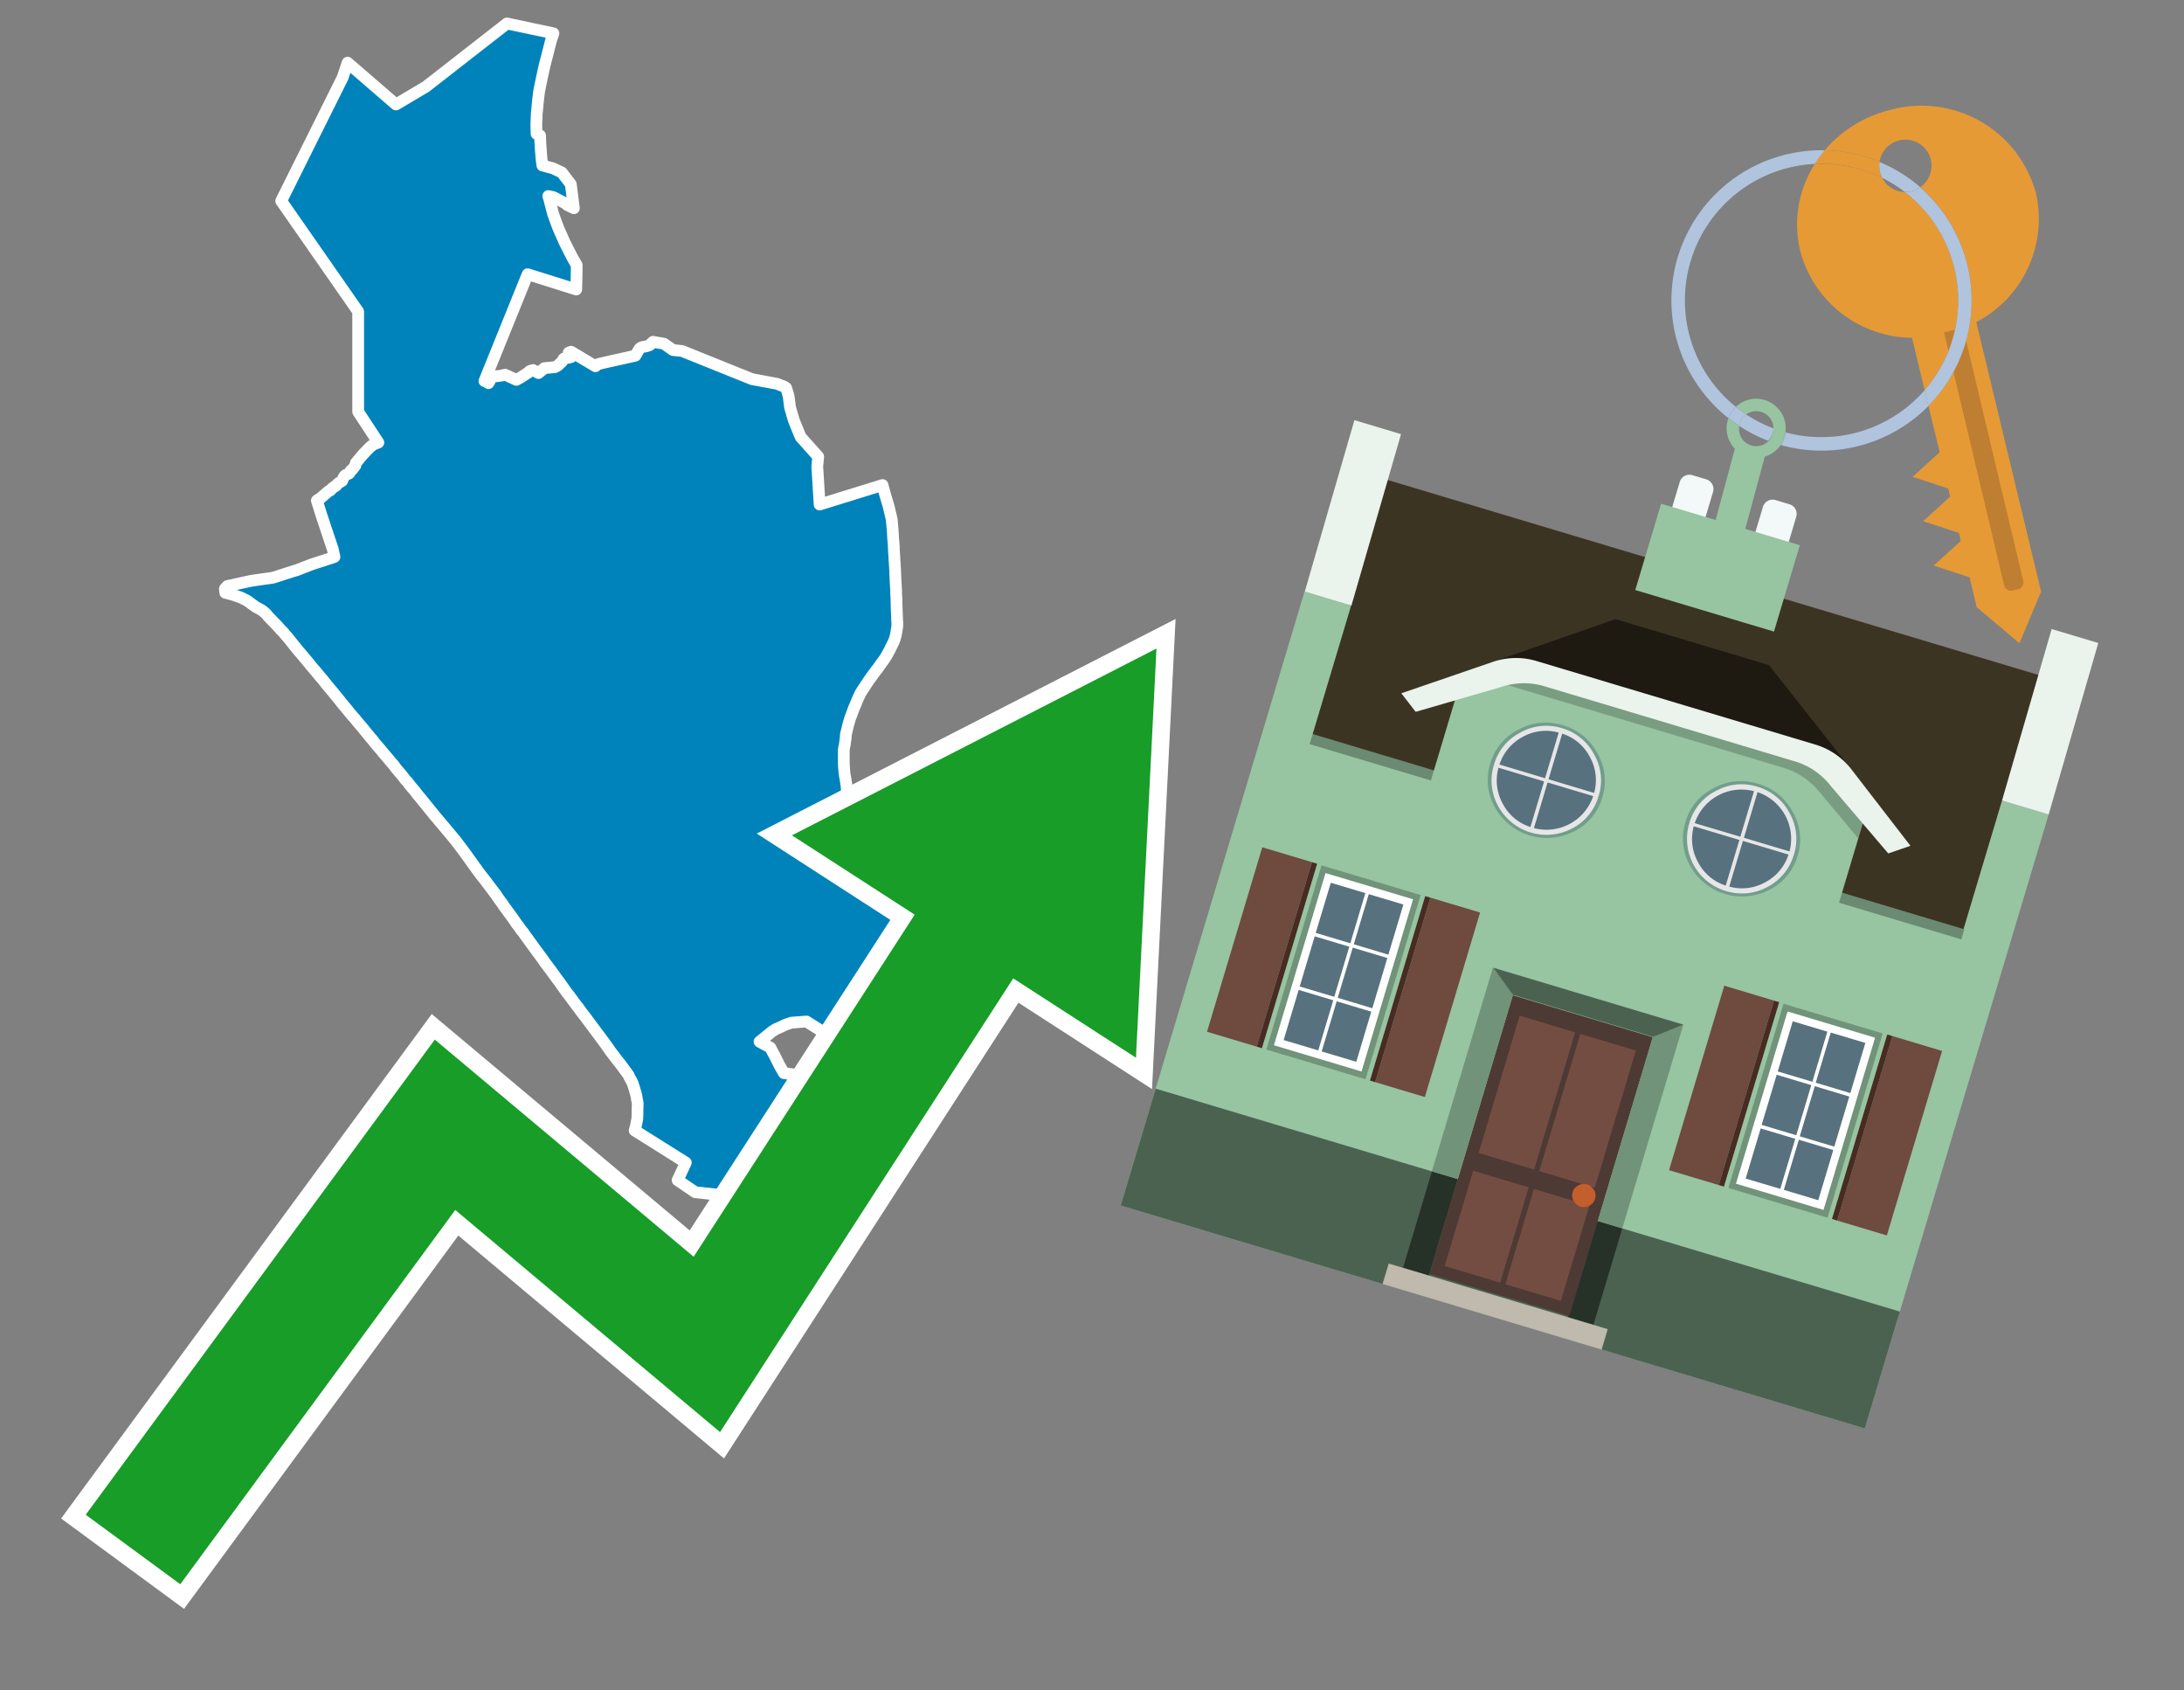 <svg id="Text" xmlns="http://www.w3.org/2000/svg" width="93.05" height="72" viewBox="0 0 93.05 72"><rect x="0" y="0" width="93.05" height="72" fill="#808080" stroke="none"/><polygon points="9.69,24.96 9.89,24.92 10.01,24.89 10.7,24.74 10.9,24.71 11.61,24.61 11.75,24.57 11.9,24.52 12.52,24.32 12.64,24.29 12.71,24.26 12.89,24.19 13.28,24.04 13.37,24.01 14.17,23.75 14.25,23.72 14.18,23.4 14.02,22.92 13.7,21.96 13.5,21.32 13.55,21.28 13.63,21.24 13.71,21.17 14,20.92 14.07,20.89 14.1,20.86 14.14,20.81 14.23,20.74 14.32,20.69 14.37,20.62 14.42,20.58 14.47,20.55 14.53,20.51 14.58,20.48 14.64,20.33 14.67,20.29 14.69,20.26 14.73,20.23 14.87,20.17 14.9,20.13 14.95,20.04 15.01,20 15.14,19.83 15.16,19.72 15.47,19.35 15.74,19.07 15.87,18.96 15.92,18.93 16.02,18.89 16.12,18.85 15.26,17.54 15.26,13.27 11.98,8.56 14.6,3.3 14.81,2.67 16.87,4.45 18.15,3.69 21.6,1 23.58,1.42 23.48,1.71 23.33,2.3 23.21,2.76 23.16,2.98 23.11,3.21 22.98,3.83 22.96,3.97 22.92,4.3 22.88,4.73 22.87,4.81 22.85,5.29 22.86,5.7 23.01,5.77 23.02,6.05 23.04,6.36 23.07,6.74 23.08,6.83 23.11,7.05 23.56,7.17 23.94,7.35 24.32,7.85 24.45,8.87 24.16,8.73 24.15,8.69 23.83,8.53 23.59,8.4 23.36,8.35 23.39,8.44 23.56,9.09 23.67,9.4 23.74,9.59 23.81,9.77 23.9,9.97 24.06,10.33 24.18,10.57 24.4,11 24.57,11.29 24.57,11.51 24.56,12 24.55,12.33 22.48,11.68 20.64,16.23 20.72,16.26 20.81,16.32 20.83,16.29 20.92,16.11 20.95,16.05 21.35,16 21.52,15.96 22,16.18 22.18,16.08 22.52,15.86 22.54,15.83 22.58,15.8 22.71,15.76 22.94,15.89 23.15,15.72 23.19,15.68 23.64,15.64 23.77,15.57 23.87,15.47 23.94,15.41 23.99,15.33 24,15.3 24.03,15.27 24.2,15.24 24.33,15.21 24.37,15.18 24.36,15.12 24.34,15.09 24.28,15.05 24.23,15.02 24.33,14.98 25.37,15.6 25.44,15.53 25.52,15.5 25.77,15.44 27.07,15.15 27.23,14.88 27.25,14.85 27.3,14.81 27.37,14.78 27.54,14.75 27.68,14.7 27.82,14.56 28.29,14.64 28.67,14.91 29.06,14.95 32.04,16.15 33.12,16.35 33.23,16.4 33.4,16.46 33.49,16.52 33.5,16.55 33.52,16.61 33.54,16.67 33.6,16.88 33.66,17.35 33.82,17.9 34.11,18.61 34.86,19.45 34.82,19.87 34.92,21.49 37.6,20.66 37.72,21.1 37.85,21.53 37.98,22.07 38,22.19 38,22.25 38.01,22.32 38.04,22.69 38.05,22.89 38.06,23.02 38.07,23.13 38.08,23.27 38.08,23.35 38.09,23.48 38.09,23.53 38.1,23.66 38.11,23.87 38.12,23.97 38.14,24.36 38.14,24.39 38.16,24.81 38.17,24.99 38.18,25.14 38.18,25.19 38.18,25.31 38.19,25.41 38.2,25.82 38.22,26.34 38.22,26.44 38.23,26.49 38.23,26.68 38.22,26.72 38.22,26.76 38.2,26.84 38.19,26.92 38.17,27.04 38.16,27.08 38.14,27.15 38.12,27.22 38.09,27.3 38.06,27.37 37.96,27.57 37.94,27.61 37.91,27.68 37.89,27.71 37.83,27.82 37.81,27.86 37.69,28.06 37.45,28.39 37.36,28.52 37.33,28.55 37.03,28.96 36.74,29.4 36.67,29.51 36.63,29.59 36.6,29.66 36.57,29.72 36.53,29.81 36.47,29.96 36.4,30.12 36.33,30.3 36.25,30.52 36.23,30.56 36.14,30.87 36.04,31.28 36.03,31.44 36.01,31.58 35.99,31.73 35.97,31.81 35.95,31.95 35.95,32.24 35.95,32.3 35.95,32.53 35.96,32.69 35.98,32.94 36.04,33.29 36.07,33.5 36.08,33.62 36.09,33.84 36.11,34 36.13,34.05 36.14,34.12 36.19,34.26 36.21,34.33 36.24,34.41 36.26,34.46 36.27,34.52 36.3,34.58 36.32,34.64 36.38,34.79 36.39,34.82 36.45,34.95 36.53,35.1 36.55,35.13 36.65,35.31 36.68,35.35 36.76,35.48 36.88,35.66 36.92,35.71 37.13,36 37.24,36.16 37.27,36.22 37.31,36.27 37.39,36.39 37.46,36.47 37.49,36.51 37.54,36.57 37.56,36.6 37.66,36.71 37.75,36.79 37.8,36.84 37.82,36.87 37.89,36.94 38.06,37.12 38.15,37.21 38.23,37.3 38.26,37.33 38.43,37.49 38.56,37.61 38.83,37.84 39.12,38.07 39.2,38.13 39.39,38.27 39.77,38.54 39.87,38.61 40.02,38.74 40.12,38.83 40.19,38.88 40.36,39 40.47,39.07 40.72,39.21 40.92,39.3 41.34,39.55 41.76,39.79 42.17,40.01 42.28,40.06 42.34,40.09 42.45,40.14 42.26,40.21 41.6,40.45 41.1,40.64 37.7,42.54 38.09,43.47 37.39,45.04 37.38,45.01 37.04,44.85 36.44,44.58 36.14,44.45 35.58,44.21 35.36,44.16 35.29,44.1 35.25,44.07 34.36,43.51 33.72,43.56 33.48,43.64 33.25,43.75 33.06,43.83 32.98,43.88 32.9,43.93 32.36,44.37 32.82,44.62 32.96,44.89 32.98,44.92 33.21,45.38 33.4,45.71 33.64,45.74 33.86,45.77 33.84,46.1 33.81,46.42 33.84,46.87 33.85,46.98 33.86,47.13 33.86,47.53 33.86,47.73 33.87,47.79 33.89,48.11 33.9,48.29 33.91,48.58 33.57,48.61 32.8,48.66 32.93,48.75 32.94,48.84 33,49.82 33.02,50.17 31.97,50.14 32.19,50.95 31.62,51 29.62,50.78 28.87,50.27 29.22,49.52 27.04,48.15 27.09,47.97 27.11,47.87 27.15,47.67 27.16,47.5 27.16,47.3 27.17,47.02 27.16,46.93 27.13,46.79 27.12,46.7 27.08,46.55 27.01,46.31 26.98,46.22 26.95,46.13 26.89,46.01 26.86,45.96 26.82,45.89 26.79,45.81 26.66,45.63 26.6,45.55 26.5,45.41 26.4,45.28 26.31,45.17 25.96,44.71 25.94,44.67 25.64,44.26 25.47,44.03 25.43,43.98 25,43.4 24.84,43.19 24.73,43.05 24.71,43.02 24.62,42.89 24.55,42.81 24.53,42.78 24.42,42.63 24.3,42.47 24.25,42.4 24.2,42.34 24.14,42.26 23.82,41.81 23.69,41.64 23.63,41.55 23.57,41.47 23.46,41.32 23.22,41 23.16,40.91 23.08,40.8 22.91,40.57 22.88,40.53 22.86,40.5 22.77,40.38 22.72,40.31 22.4,39.87 22.37,39.83 22.29,39.71 22.21,39.62 22.1,39.46 22.02,39.36 21.87,39.14 21.6,38.77 21.52,38.66 21.45,38.57 21.42,38.51 21.35,38.42 21.27,38.31 21.22,38.24 21.19,38.2 21.17,38.16 20.62,37.43 20.56,37.36 20.4,37.15 19.81,36.33 19.51,35.93 19.45,35.85 19.37,35.75 19.12,35.45 19.07,35.39 18.96,35.26 18.48,34.69 18.32,34.49 18.1,34.22 18.06,34.17 17.89,33.96 17.81,33.87 17.75,33.79 17.65,33.66 17.56,33.56 17.48,33.46 17.45,33.43 17.42,33.38 17.32,33.26 17.26,33.2 17.24,33.17 17.21,33.13 17.17,33.08 17.1,32.99 17.02,32.9 16.98,32.85 16.91,32.77 16.87,32.72 16.79,32.61 16.75,32.56 16.65,32.45 16.62,32.41 16.57,32.35 16.41,32.16 16.37,32.12 16.3,32.03 16.2,31.91 16.01,31.69 15.96,31.63 15.87,31.51 15.84,31.48 15.77,31.4 15.75,31.37 15.64,31.24 15.43,30.98 15.36,30.9 15.25,30.77 15.19,30.7 15.16,30.66 15.12,30.61 15.01,30.49 14.98,30.45 14.9,30.36 14.83,30.27 14.8,30.23 14.76,30.19 14.74,30.16 14.68,30.09 14.63,30.03 14.6,29.99 14.5,29.87 14.48,29.84 14.25,29.56 14.17,29.46 14.04,29.31 13.98,29.23 13.94,29.19 13.9,29.14 13.88,29.11 13.83,29.05 13.72,28.91 13.69,28.88 13.65,28.83 13.61,28.79 13.59,28.76 13.55,28.71 13.48,28.63 13.46,28.6 13.36,28.49 13.32,28.44 13.25,28.36 13.18,28.27 13.13,28.21 13.1,28.17 12.97,28.02 12.93,27.97 12.78,27.79 12.74,27.75 12.29,27.19 12.11,26.98 12.09,26.95 12.01,26.87 11.95,26.81 11.81,26.65 11.43,26.26 11.39,26.21 11.36,26.17 11.29,26.1 11.23,26.05 11.15,25.99 11.06,25.94 10.91,25.86 10.74,25.74 10.62,25.65 10.57,25.61 10.52,25.58 10.44,25.54 10.28,25.46 10.03,25.37 9.94,25.34 9.6,25.25 9.58,25.08 " fill="#0083ba" stroke="#fff" stroke-linejoin="round" stroke-width="0.5"/><polygon points="49.272 27.624 33.741 35.58 38.97 38.959 29.553 53.529 18.525 44.281 3.652 64.518 7.681 67.479 19.396 51.538 30.678 60.999 43.169 41.673 48.398 45.053 49.272 27.624" fill="none" stroke="#fff" stroke-miterlimit="10" stroke-width="1.5"/><polygon points="49.272 27.624 33.741 35.58 38.97 38.959 29.553 53.529 18.525 44.281 3.652 64.518 7.681 67.479 19.396 51.538 30.678 60.999 43.169 41.673 48.398 45.053 49.272 27.624" fill="#179d28"/><path d="M80.19,7.577a1.16,1.16,0,0,1-.094-.251,1.114,1.114,0,0,1-.018-.429A6.367,6.367,0,0,0,77.743,6.4a5.269,5.269,0,0,0-.423.577c.1,0,.192-.007.288-.007A5.794,5.794,0,0,1,80.19,7.577Z" fill="#e69a35"/><path d="M77.608,6.4A6.394,6.394,0,0,0,73.64,17.81a1.26,1.26,0,0,1,.317-.48A5.821,5.821,0,0,1,77.32,6.981a5.269,5.269,0,0,1,.423-.577Z" fill="#b0c4de"/><path d="M84.2,13.72a4.962,4.962,0,0,0,2.545-5.48,5.047,5.047,0,0,0-6.179-3.566A5.322,5.322,0,0,0,77.743,6.4a6.367,6.367,0,0,1,2.335.493,1.114,1.114,0,1,1,1.736,1.084,6.392,6.392,0,0,1,.347,9.3l.479,1.985-.438.4-.716.648.92.3.6.2.082.341-.438.4-.716.648.92.3.605.2.082.341-.438.4-.716.649.92.3.605.2.307,1.274,1.821,1.534.921-2.2Z" fill="#e69a35"/><path d="M81.154,8.179a1.115,1.115,0,0,1-.964-.6,5.794,5.794,0,0,0-2.582-.6c-.1,0-.192,0-.288.007a4.783,4.783,0,0,0-.625,3.685,4.962,4.962,0,0,0,4.765,3.715L82,16.617a5.82,5.82,0,0,0-.846-8.438Z" fill="#e69a35"/><path d="M74.1,18.142a6.386,6.386,0,0,0,1.232.63.73.73,0,0,0,.224-.527h0a5.783,5.783,0,0,1-1.159-.593A.733.733,0,0,0,74.1,18.142Z" fill="#b0c4de"/><path d="M74.4,17.652q-.228-.152-.44-.322a1.26,1.26,0,0,0-.317.48c.148.117.3.228.46.332A.733.733,0,0,1,74.4,17.652Z" fill="#b0c4de"/><path d="M74.824,16.984a1.257,1.257,0,0,0-.867.346c.141.114.288.222.44.322a.731.731,0,0,1,1.159.593h0a.732.732,0,1,1-1.463,0,.7.7,0,0,1,.007-.1c-.158-.1-.312-.215-.46-.332a1.258,1.258,0,0,0,.273,1.3l-.979,3.635,1.275.341.98-3.639a1.266,1.266,0,0,0,.681-.5,1.249,1.249,0,0,0,.2-.538,1.328,1.328,0,0,0,.012-.168A1.262,1.262,0,0,0,74.824,16.984Z" fill="#97c4a1"/><path d="M85.974,25.1l-.226.053a.3.3,0,0,1-.362-.223l-2.56-10.777.81-.193L86.2,24.736A.3.3,0,0,1,85.974,25.1Z" fill="#bf7f32"/><path d="M80.1,7.326a1.16,1.16,0,0,0,.094.251,5.833,5.833,0,0,1,.964.6,1.137,1.137,0,0,0,.287-.031,1.108,1.108,0,0,0,.373-.167A6.371,6.371,0,0,0,80.078,6.9,1.114,1.114,0,0,0,80.1,7.326Z" fill="#b0c4de"/><path d="M77.608,18.618a5.836,5.836,0,0,1-1.534-.2,1.24,1.24,0,0,1-.2.537,6.4,6.4,0,0,0,6.291-1.666L82,16.617A5.807,5.807,0,0,1,77.608,18.618Z" fill="#b0c4de"/><path d="M81.814,7.981a1.108,1.108,0,0,1-.373.167,1.137,1.137,0,0,1-.287.031A5.82,5.82,0,0,1,82,16.617l.161.667a6.392,6.392,0,0,0-.347-9.3Z" fill="#b0c4de"/><polygon points="83.79 39.753 55.78 31.364 58.988 20.404 86.964 28.783 83.79 39.753 83.79 39.753" fill="#3c3422" fill-rule="evenodd"/><polygon points="81.705 53.32 87.284 34.692 85.297 34.097 83.656 39.575 55.926 31.269 57.567 25.791 55.579 25.196 47.746 51.348 79.451 60.844 81.705 53.32" fill="#97c4a1" fill-rule="evenodd"/><rect x="69.522" y="21.148" width="0.444" height="28.983" transform="translate(15.592 92.226) rotate(-73.326)" opacity="0.3"/><polygon points="87.284 34.692 85.297 34.097 87.411 26.793 89.398 27.388 87.284 34.692 87.284 34.692" fill="#eaf3ec" fill-rule="evenodd"/><polygon points="57.578 25.794 55.591 25.199 57.705 17.896 59.692 18.491 57.578 25.794 57.578 25.794" fill="#eaf3ec" fill-rule="evenodd"/><polygon points="79.451 60.844 80.943 55.865 49.238 46.369 47.747 51.348 79.451 60.844 79.451 60.844" fill="#4c6251" fill-rule="evenodd"/><path d="M71.566,20.528l-.522,1.743,1.418.425.523-1.744a.432.432,0,0,0-.289-.536l-.593-.177A.431.431,0,0,0,71.566,20.528Z" fill="#f3f9f8" fill-rule="evenodd"/><path d="M75.111,21.589l-.522,1.743,1.418.425.522-1.743a.43.43,0,0,0-.289-.536l-.593-.178A.43.43,0,0,0,75.111,21.589Z" fill="#f3f9f8" fill-rule="evenodd"/><polygon points="75.368 28.329 68.829 26.37 63.807 28.121 78.733 32.591 75.368 28.329" fill="#1e1a11"/><polygon points="78.248 32.422 64.442 28.287 62.236 28.998 60.064 36.247 77.453 41.455 79.651 34.116 78.248 32.422" fill="#97c4a1"/><path d="M77.74,32.516S65.088,28.725,65,28.7l-.938.43,11.892,3.562a3.175,3.175,0,0,1,1.532,1l1.685,2.02.327-1.09Z" fill-rule="evenodd" opacity="0.2"/><path d="M77.35,31.716,65.458,28.154a3.041,3.041,0,0,0-1.854.037l-3.9,1.339.611.79,3.626-1.054a3.045,3.045,0,0,1,1.855-.037l10.673,3.2A3.028,3.028,0,0,1,78,33.477l2.45,2.874.945-.325-2.518-3.26A3.036,3.036,0,0,0,77.35,31.716Z" fill="#eaf3ec"/><polygon points="76.683 23.223 70.773 21.453 69.671 25.132 75.581 26.902 76.683 23.223 76.683 23.223" fill="#97c4a1" fill-rule="evenodd"/><g id="Symbol_9_0_Layer2_0_MEMBER_8_MEMBER_21_MEMBER_0_FILL" data-name="Symbol 9 0 Layer2 0 MEMBER 8 MEMBER 21 MEMBER 0 FILL"><path d="M66.584,30.892a2.39,2.39,0,0,0-1.891.189,2.317,2.317,0,0,0-1.2,1.448A2.345,2.345,0,0,0,63.7,34.4a2.528,2.528,0,0,0,3.367,1.008,2.339,2.339,0,0,0,1.2-1.447,2.313,2.313,0,0,0-.208-1.87A2.394,2.394,0,0,0,66.584,30.892Z" fill="#729d8c"/></g><g id="Symbol_9_0_Layer2_0_MEMBER_8_MEMBER_21_MEMBER_1_FILL" data-name="Symbol 9 0 Layer2 0 MEMBER 8 MEMBER 21 MEMBER 1 FILL"><path d="M66.547,31.016a2.241,2.241,0,0,0-1.769.185,2.213,2.213,0,0,0-1.127,1.376,2.239,2.239,0,0,0,.185,1.768,2.341,2.341,0,0,0,3.145.942,2.234,2.234,0,0,0,1.126-1.376,2.207,2.207,0,0,0-.185-1.768A2.237,2.237,0,0,0,66.547,31.016Z" fill="#e6e6e6"/></g><g id="Symbol_9_0_Layer2_0_MEMBER_8_MEMBER_21_MEMBER_2_MEMBER_0_FILL" data-name="Symbol 9 0 Layer2 0 MEMBER 8 MEMBER 21 MEMBER 2 MEMBER 0 FILL"><path d="M65.787,33.284,63.843,32.7a2.036,2.036,0,0,0,.186,1.539,2.015,2.015,0,0,0,1.175.986Z" fill="#58717f"/></g><g id="Symbol_9_0_Layer2_0_MEMBER_8_MEMBER_21_MEMBER_2_MEMBER_1_FILL" data-name="Symbol 9 0 Layer2 0 MEMBER 8 MEMBER 21 MEMBER 2 MEMBER 1 FILL"><path d="M65.827,33.148l.582-1.944a2.01,2.01,0,0,0-1.523.178,2.037,2.037,0,0,0-1,1.183Z" fill="#58717f"/></g><g id="Symbol_9_0_Layer2_0_MEMBER_8_MEMBER_21_MEMBER_2_MEMBER_2_FILL" data-name="Symbol 9 0 Layer2 0 MEMBER 8 MEMBER 21 MEMBER 2 MEMBER 2 FILL"><path d="M67.878,33.91l-1.943-.582-.582,1.944a2.1,2.1,0,0,0,2.525-1.362Z" fill="#58717f"/></g><g id="Symbol_9_0_Layer2_0_MEMBER_8_MEMBER_21_MEMBER_2_MEMBER_3_FILL" data-name="Symbol 9 0 Layer2 0 MEMBER 8 MEMBER 21 MEMBER 2 MEMBER 3 FILL"><path d="M66.558,31.249l-.582,1.943,1.943.582a2.031,2.031,0,0,0-.186-1.539A2.009,2.009,0,0,0,66.558,31.249Z" fill="#58717f"/></g><g id="Symbol_9_0_Layer2_0_MEMBER_8_MEMBER_21_MEMBER_0_FILL-2" data-name="Symbol 9 0 Layer2 0 MEMBER 8 MEMBER 21 MEMBER 0 FILL"><path d="M74.9,33.384a2.4,2.4,0,0,0-1.891.189,2.316,2.316,0,0,0-1.2,1.448,2.341,2.341,0,0,0,.209,1.87A2.527,2.527,0,0,0,75.387,37.9a2.345,2.345,0,0,0,1.2-1.447,2.314,2.314,0,0,0-.209-1.87A2.389,2.389,0,0,0,74.9,33.384Z" fill="#729d8c"/></g><g id="Symbol_9_0_Layer2_0_MEMBER_8_MEMBER_21_MEMBER_1_FILL-2" data-name="Symbol 9 0 Layer2 0 MEMBER 8 MEMBER 21 MEMBER 1 FILL"><path d="M74.867,33.508a2.239,2.239,0,0,0-1.768.185,2.21,2.21,0,0,0-1.127,1.376,2.316,2.316,0,0,0,1.564,2.883,2.261,2.261,0,0,0,1.765-.173A2.237,2.237,0,0,0,76.428,36.4a2.209,2.209,0,0,0-.185-1.769A2.239,2.239,0,0,0,74.867,33.508Z" fill="#e6e6e6"/></g><g id="Symbol_9_0_Layer2_0_MEMBER_8_MEMBER_21_MEMBER_2_MEMBER_0_FILL-2" data-name="Symbol 9 0 Layer2 0 MEMBER 8 MEMBER 21 MEMBER 2 MEMBER 0 FILL"><path d="M74.107,35.776l-1.943-.582a2.031,2.031,0,0,0,.186,1.539,2.009,2.009,0,0,0,1.175.986Z" fill="#58717f"/></g><g id="Symbol_9_0_Layer2_0_MEMBER_8_MEMBER_21_MEMBER_2_MEMBER_1_FILL-2" data-name="Symbol 9 0 Layer2 0 MEMBER 8 MEMBER 21 MEMBER 2 MEMBER 1 FILL"><path d="M74.148,35.64,74.73,33.7a2.1,2.1,0,0,0-2.525,1.362Z" fill="#58717f"/></g><g id="Symbol_9_0_Layer2_0_MEMBER_8_MEMBER_21_MEMBER_2_MEMBER_2_FILL-2" data-name="Symbol 9 0 Layer2 0 MEMBER 8 MEMBER 21 MEMBER 2 MEMBER 2 FILL"><path d="M76.2,36.4l-1.943-.582-.582,1.944a2.015,2.015,0,0,0,1.523-.178A2.036,2.036,0,0,0,76.2,36.4Z" fill="#58717f"/></g><g id="Symbol_9_0_Layer2_0_MEMBER_8_MEMBER_21_MEMBER_2_MEMBER_3_FILL-2" data-name="Symbol 9 0 Layer2 0 MEMBER 8 MEMBER 21 MEMBER 2 MEMBER 3 FILL"><path d="M74.879,33.741,74.3,35.684l1.943.582a2.1,2.1,0,0,0-1.361-2.525Z" fill="#58717f"/></g><polygon points="51.426 43.946 53.542 44.58 55.896 36.723 53.78 36.089 51.426 43.946 51.426 43.946" fill="#6e4a3f" fill-rule="evenodd"/><polygon points="53.542 44.58 53.764 44.647 56.117 36.789 55.896 36.723 53.542 44.58 53.542 44.58" fill="#482b22" fill-rule="evenodd"/><polygon points="60.706 46.726 58.59 46.092 60.943 38.235 63.059 38.868 60.706 46.726 60.706 46.726" fill="#6e4a3f" fill-rule="evenodd"/><polygon points="58.59 46.092 58.368 46.026 60.722 38.168 60.943 38.235 58.59 46.092 58.59 46.092" fill="#482b22" fill-rule="evenodd"/><rect x="53.146" y="39.209" width="8.19" height="4.408" transform="translate(1.145 84.365) rotate(-73.326)" fill="#719379"/><polygon points="60.205 38.304 56.474 37.187 54.277 44.522 58.008 45.639 60.205 38.304 60.205 38.304" fill="#fff" fill-rule="evenodd"/><path d="M59.792,38.527l-.64,2.136-1.474-.442.639-2.135,1.475.441Zm-1.621-.485-.64,2.136-1.474-.442L56.7,37.6l1.474.442Zm-2.158,1.84,1.475.441-.64,2.136-1.474-.441.639-2.136Zm-.683,2.282,1.474.441-.639,2.136L54.69,44.3l.64-2.135Zm.981,2.621.639-2.136,1.475.442-.64,2.135-1.474-.441Zm2.158-1.84L56.994,42.5l.64-2.136,1.474.442-.639,2.136Z" fill="#58717f" fill-rule="evenodd"/><polygon points="80.39 52.621 78.274 51.988 80.628 44.13 82.743 44.764 80.39 52.621 80.39 52.621" fill="#6e4a3f" fill-rule="evenodd"/><polygon points="78.274 51.988 78.053 51.921 80.406 44.064 80.628 44.13 78.274 51.988 78.274 51.988" fill="#482b22" fill-rule="evenodd"/><polygon points="71.111 49.842 73.227 50.476 75.58 42.619 73.464 41.985 71.111 49.842 71.111 49.842" fill="#6e4a3f" fill-rule="evenodd"/><polygon points="73.227 50.476 73.448 50.542 75.802 42.685 75.58 42.619 73.227 50.476 73.227 50.476" fill="#482b22" fill-rule="evenodd"/><rect x="72.83" y="45.105" width="8.19" height="4.408" transform="translate(9.534 107.426) rotate(-73.326)" fill="#719379"/><polygon points="76.159 43.083 79.889 44.2 77.692 51.535 73.962 50.418 76.159 43.083 76.159 43.083" fill="#fff" fill-rule="evenodd"/><path d="M76.381,43.5l1.475.442-.64,2.135-1.475-.441.64-2.136ZM78,43.981l1.474.442-.64,2.136-1.474-.442L78,43.981Zm.791,2.724-.64,2.135L76.679,48.4l.64-2.136,1.474.442Zm-.684,2.282-.639,2.135L76,50.68l.64-2.135,1.474.442Zm-2.26,1.65L74.375,50.2l.639-2.135,1.475.441-.64,2.136Zm-.791-2.724.64-2.135,1.474.441-.639,2.136-1.475-.442Z" fill="#58717f" fill-rule="evenodd"/><polygon points="67.888 56.431 69.118 52.323 68.019 51.994 66.789 56.102 67.888 56.431 67.888 56.431" fill="#263128" fill-rule="evenodd"/><polygon points="60.877 54.331 62.108 50.223 61.007 49.894 59.776 54.002 60.877 54.331 60.877 54.331" fill="#263128" fill-rule="evenodd"/><g id="Symbol_9_0_Layer2_0_MEMBER_8_MEMBER_12_MEMBER_0_FILL" data-name="Symbol 9 0 Layer2 0 MEMBER 8 MEMBER 12 MEMBER 0 FILL"><path d="M70.418,44.178l-5.965-1.786L60.9,54.27l5.964,1.786Z" fill="#4e3a34"/></g><g id="Symbol_9_0_Layer2_0_MEMBER_8_MEMBER_12_MEMBER_1_MEMBER_0_FILL" data-name="Symbol 9 0 Layer2 0 MEMBER 8 MEMBER 12 MEMBER 1 MEMBER 0 FILL"><path d="M65.358,49.815l1.75-5.843-2.363-.708L63,49.107Z" fill="#744d42"/></g><g id="Symbol_9_0_Layer2_0_MEMBER_8_MEMBER_12_MEMBER_1_MEMBER_1_FILL" data-name="Symbol 9 0 Layer2 0 MEMBER 8 MEMBER 12 MEMBER 1 MEMBER 1 FILL"><path d="M67.331,44.039l-1.75,5.842,2.364.708,1.75-5.842Z" fill="#744d42"/></g><g id="Symbol_9_0_Layer2_0_MEMBER_8_MEMBER_12_MEMBER_2_MEMBER_0_FILL" data-name="Symbol 9 0 Layer2 0 MEMBER 8 MEMBER 12 MEMBER 2 MEMBER 0 FILL"><path d="M63.915,54.633l1.215-4.058-2.363-.707-1.215,4.057Z" fill="#744d42"/></g><g id="Symbol_9_0_Layer2_0_MEMBER_8_MEMBER_12_MEMBER_2_MEMBER_1_FILL" data-name="Symbol 9 0 Layer2 0 MEMBER 8 MEMBER 12 MEMBER 2 MEMBER 1 FILL"><path d="M66.5,55.407l1.215-4.057-2.363-.708L64.138,54.7Z" fill="#744d42"/></g><g id="Symbol_9_0_Layer2_0_MEMBER_8_MEMBER_13_FILL" data-name="Symbol 9 0 Layer2 0 MEMBER 8 MEMBER 13 FILL"><path d="M67.959,51.058a.439.439,0,0,0-.045-.367.487.487,0,0,0-.669-.2.445.445,0,0,0-.239.282.457.457,0,0,0,.041.378.481.481,0,0,0,.293.242.459.459,0,0,0,.377-.042A.453.453,0,0,0,67.959,51.058Z" fill="#c35e2d"/></g><g id="Symbol_9_0_Layer2_0_MEMBER_8_MEMBER_14_FILL" data-name="Symbol 9 0 Layer2 0 MEMBER 8 MEMBER 14 FILL"><path d="M64.557,42.047l-.951-.833-2.6,8.68,1.1.329Z" fill="#719379"/></g><g id="Symbol_9_0_Layer2_0_MEMBER_8_MEMBER_15_FILL" data-name="Symbol 9 0 Layer2 0 MEMBER 8 MEMBER 15 FILL"><path d="M71.718,43.643l-1.2.19L68.072,52.01l1.046.313Z" fill="#719379"/></g><g id="Symbol_9_0_Layer2_0_MEMBER_8_MEMBER_16_FILL" data-name="Symbol 9 0 Layer2 0 MEMBER 8 MEMBER 16 FILL"><path d="M63.627,41.22l.836,1.156,5.961,1.786,1.294-.519Z" fill="#4c6251"/></g><polygon points="58.905 54.69 59.166 53.819 68.498 56.614 68.237 57.485 58.905 54.69 58.905 54.69" fill="#c0b9ad" fill-rule="evenodd"/></svg>